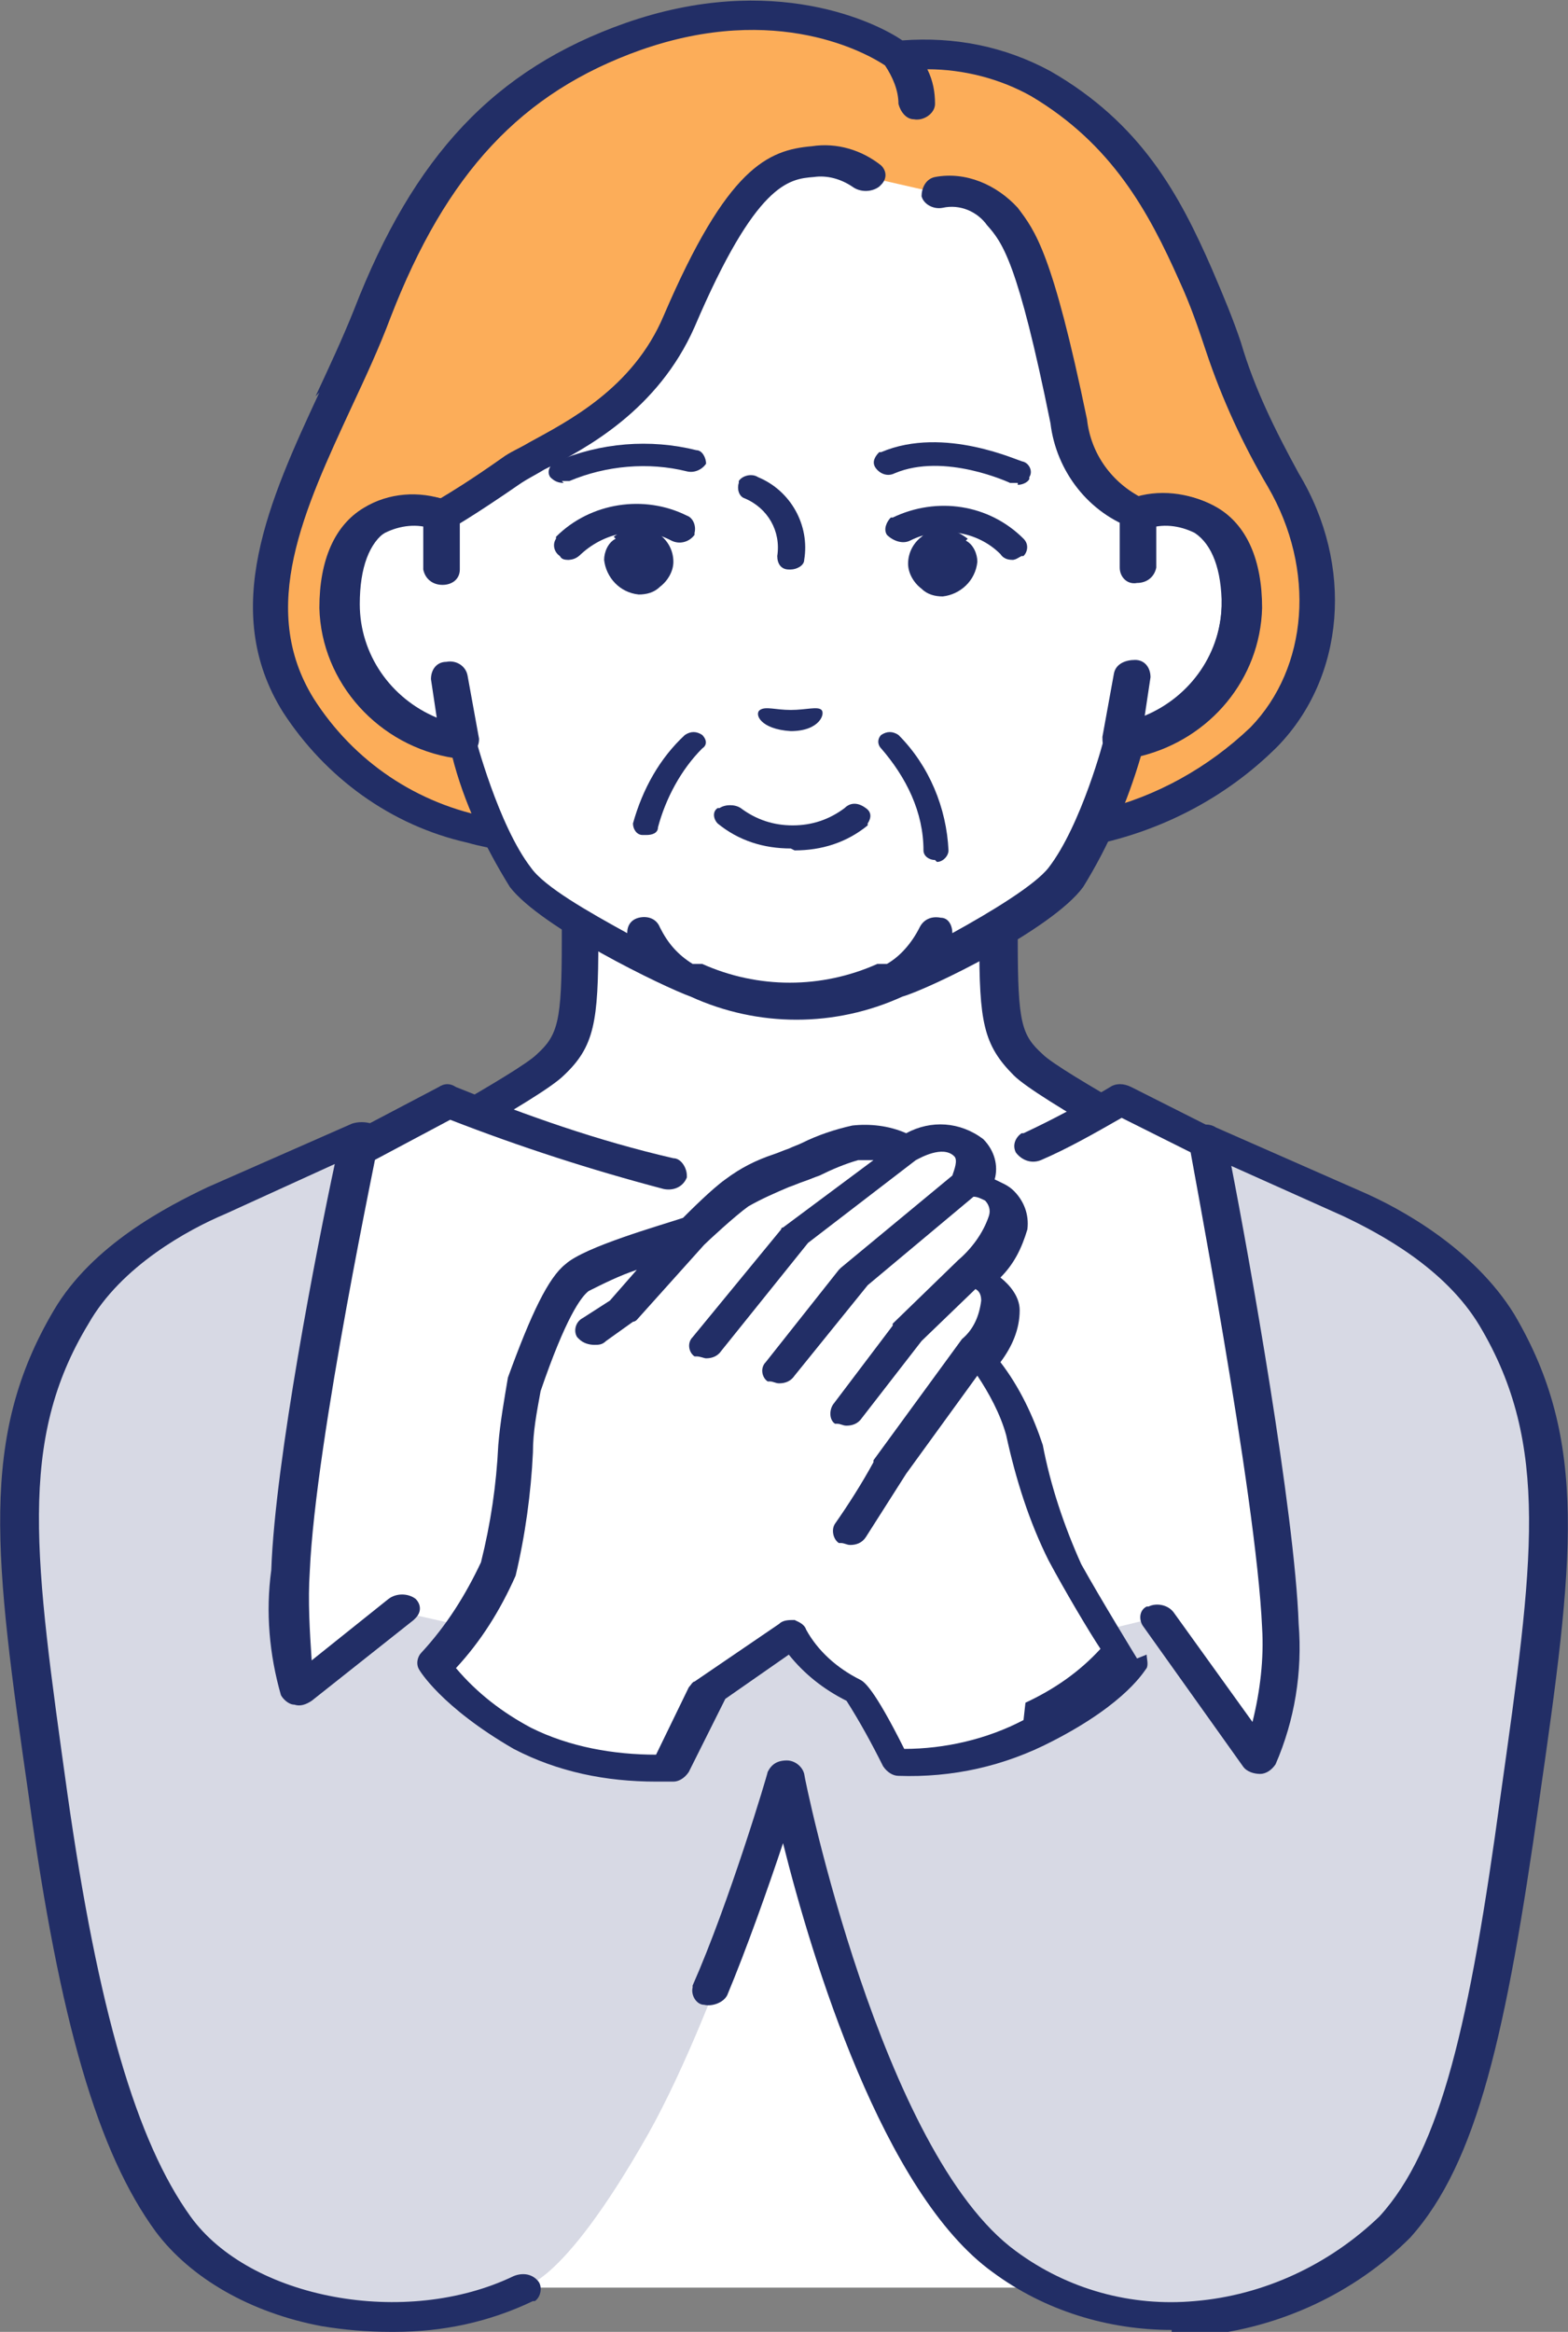 <?xml version="1.0" encoding="UTF-8"?>
<svg xmlns="http://www.w3.org/2000/svg" version="1.1" viewBox="0 0 81.5 121.2">
  <rect x="0" y="0" width="81.5" height="121.2" fill="#808080" stroke="none"/>
  <defs>
    <style>
      .cls-1 {
        fill: #d7d9e4;
      }

      .cls-2 {
        fill: #222e66;
      }

      .cls-3 {
        fill: #fff;
      }

      .cls-4 {
        fill: #fcad59;
      }
    </style>
  </defs>
  <!-- Generator: Adobe Illustrator 28.6.0, SVG Export Plug-In . SVG Version: 1.2.0 Build 709)  -->
  <g>
    <g id="_レイヤー_1" data-name="レイヤー_1">
      <g id="_グループ_1600" data-name="グループ_1600">
        <path id="_パス_884" data-name="パス_884" class="cls-3" d="M53.6,55.3c-1.4-1.3-1.6-2.2-1.6-6.5v-8.3l-10.8,5.4-10.8-5.4v8.3c0,4.2-.2,5.2-1.6,6.5s-12.1,7.1-12.1,7.1l15.7,13.5h17.6l15.7-13.5s-10.8-5.8-12.1-7.1"/>
        <path id="_パス_885" data-name="パス_885" class="cls-2" d="M32.3,76.7c-.2,0-.5,0-.7-.2l-15.7-13.5c-.2-.2-.3-.4-.3-.7,0-.3.2-.5.4-.6,4.1-2.2,11-6,11.9-6.9,1.1-1,1.3-1.7,1.3-5.9v-8.3c0-.3.2-.6.5-.7.3-.1.7-.1,1,0l10.3,5.2,10.4-5.2c.3-.1.7-.2,1,0,.3.1.5.4.5.7v8.3c0,4.3.2,4.9,1.3,5.9.9.9,7.8,4.7,11.9,6.9.2.1.4.3.4.6,0,.3,0,.5-.3.7l-15.7,13.5c-.4.3-1,.3-1.4,0-.3-.2-.4-.7-.1-1,0,0,0,0,.1-.1l14.9-12.8c-2.8-1.5-10.1-5.5-11.3-6.7-1.6-1.6-1.8-2.8-1.8-7v-6.9l-9.4,4.7c-.3.2-.7.2-1,0l-9.4-4.7v6.9c0,4.2-.2,5.5-1.8,7-1.2,1.2-8.5,5.1-11.3,6.7l14.9,12.8c.3.3.4.7.1,1,0,0,0,0-.1.1-.2.2-.4.2-.7.2"/>
        <path id="_パス_886" data-name="パス_886" class="cls-3" d="M58.3,57.1s-7.4,4.9-15.3,4.9-19.6-4.9-19.6-4.9l-11.6,6.1v40.9h61.3l-2.7-40.9-12.1-6.1Z"/>
        <path id="_パス_887" data-name="パス_887" class="cls-4" d="M62.1,14.3c-1.7-3.7-3.6-7.3-8.1-9.9-2.3-1.3-4.8-1.8-7.4-1.5,0,0-5.4-4-13.8-1-7,2.5-10.8,7.3-13.6,14.4-2.8,7.2-7.9,14.1-3.9,20.5,3.5,5.7,9.8,6.8,12.8,7l26-.3c4.3-.4,8.4-2.2,11.5-5.2,3.3-3.3,3.7-8.8,1-13.3s-2.9-7-4.5-10.7"/>
        <path id="_パス_888" data-name="パス_888" class="cls-3" d="M59.1,26.8c-2.1-.8-3.5-2.6-3.8-4.8-1.8-8.5-2.6-9.6-3.5-10.7-.8-1-2-1.5-3.2-1.3l-3.5-.8c-.8-.6-1.8-.9-2.8-.7-1.6.2-3.6.4-7,8.3-2.2,5-7.1,6.7-8.7,7.7-2.6,1.8-3.6,2.3-3.6,2.3-2-.6-5.4-.2-5.3,4.7.1,3.5,2.7,6.4,6.1,7,0,0,1.3,4.7,3,7,1.5,2,7.9,5.1,9.1,5.5,3.2,1.5,6.9,1.5,10.1,0,1.1-.3,7.6-3.5,9.1-5.5,1.8-2.4,3-7,3-7,3.5-.6,6-3.5,6.1-7,0-5-3.3-5.4-5.3-4.7"/>
        <path id="_パス_889" data-name="パス_889" class="cls-2" d="M16.4,20.6c.7-1.5,1.4-3,2-4.5,3.1-8,7.3-12.5,14.1-14.9,7.7-2.7,13.1,0,14.4.9,2.7-.2,5.3.3,7.7,1.6,4.7,2.7,6.7,6.4,8.4,10.3.6,1.4,1.1,2.6,1.5,3.8.7,2.4,1.8,4.6,3,6.8,2.9,4.8,2.4,10.6-1.1,14.2-2.7,2.7-6.2,4.5-10,5.2.3-.6.6-1.2.8-1.9,2.9-.7,5.6-2.2,7.8-4.3,3-3.1,3.4-8.2.9-12.5-1.3-2.2-2.4-4.6-3.2-7-.4-1.2-.8-2.4-1.4-3.7-1.6-3.6-3.5-7.1-7.7-9.6-1.6-.9-3.5-1.4-5.4-1.4.3.6.4,1.2.4,1.8,0,.5-.6.9-1.1.8-.4,0-.7-.4-.8-.8,0-.7-.3-1.4-.7-2-.9-.6-5.6-3.3-12.7-.8-6.2,2.2-10.1,6.4-13,13.9-.6,1.6-1.3,3.1-2,4.6-2.5,5.4-4.9,10.5-2,15.2,2.1,3.3,5.4,5.5,9.2,6.2.2.6.5,1.2.7,1.7-.6-.1-1.2-.2-1.9-.4-4-.9-7.4-3.4-9.6-6.8-3.3-5.3-.7-11,1.9-16.6"/>
        <path id="_パス_890" data-name="パス_890" class="cls-3" d="M23.1,29.7v-2.9c-2.1-.6-5.4-.2-5.3,4.7.1,3.5,2.7,6.4,6.1,7l-.6-3.3-.2-5.5Z"/>
        <path id="_パス_891" data-name="パス_891" class="cls-2" d="M23.9,39.3c.2,0,.5,0,.7-.2.2-.2.3-.4.3-.7l-.6-3.3c-.1-.5-.6-.8-1.1-.7-.5,0-.8.4-.8.9,0,0,0,0,0,0l.3,2c-2.4-1-4-3.3-4-5.9,0-1.9.5-3.2,1.4-3.8.6-.3,1.3-.4,1.9-.3v2.3c.1.5.5.8,1,.8.5,0,.9-.3.9-.8v-2.9c0-.4-.3-.7-.7-.7-1.4-.5-3-.4-4.3.4-1.5.9-2.3,2.7-2.3,5.2.1,3.9,3.1,7.2,7,7.8,0,0,0,0,.1,0"/>
        <path id="_パス_892" data-name="パス_892" class="cls-3" d="M59.1,26.8v2.9c0,0-.3,5.5-.3,5.5l-.6,3.3c3.5-.6,6-3.5,6.1-7,0-5-3.3-5.4-5.3-4.7"/>
        <path id="_パス_893" data-name="パス_893" class="cls-2" d="M58.3,39.3s0,0,.1,0c3.9-.6,6.9-3.9,7-7.8,0-2.5-.7-4.2-2.3-5.2-1.3-.7-2.9-.9-4.3-.4-.3,0-.6.4-.6.7v2.9c0,.5.4.9.9.8.5,0,.9-.3,1-.8v-2.3c.7-.1,1.4,0,2,.3,1,.6,1.5,1.9,1.4,3.8,0,2.6-1.6,4.9-4,5.9l.3-2c0-.5-.3-.9-.8-.9,0,0,0,0,0,0-.5,0-1,.2-1.1.7l-.6,3.3c0,.3,0,.5.3.7.2.2.4.2.7.2"/>
        <path id="_パス_894" data-name="パス_894" class="cls-2" d="M19.1,26.4c1.2-.6,2.5-.8,3.8-.5.5-.3,1.5-.9,3.2-2.1.4-.3.9-.5,1.4-.8,2-1.1,5.4-2.8,7-6.6,3.3-7.7,5.4-8.6,7.7-8.8,1.3-.2,2.6.2,3.6,1,.3.3.3.7,0,1,0,0,0,0-.1.1-.4.3-1,.3-1.4,0-.6-.4-1.3-.6-2-.5-1.3.1-3,.3-6.2,7.8-1.9,4.3-5.6,6.3-7.8,7.4-.5.3-.9.5-1.2.7-2.6,1.8-3.7,2.4-3.7,2.4-.3.1-.6.2-.9,0-.8-.3-1.7-.2-2.5.2-1,.6-1.5,1.9-1.4,3.8,0,3.1,2.3,5.7,5.3,6.2.4,0,.7.3.8.6,0,0,1.2,4.6,2.9,6.8.7,1,3,2.3,5,3.4,0-.4.2-.7.6-.8.4-.1.9,0,1.1.5.4.8.9,1.4,1.7,1.9.1,0,.2,0,.3,0,0,0,.1,0,.2,0,2.9,1.3,6.2,1.3,9.1,0,0,0,.1,0,.2,0,0,0,.2,0,.3,0,.7-.4,1.3-1.1,1.7-1.9.2-.4.6-.6,1.1-.5.4,0,.6.4.6.8,2-1.1,4.3-2.5,5-3.4,1.7-2.2,2.9-6.7,2.9-6.8.1-.4.4-.6.8-.6,3-.5,5.2-3.1,5.3-6.2,0-1.9-.5-3.2-1.4-3.8-.8-.4-1.7-.5-2.5-.2-.2,0-.4,0-.6,0-2.4-.8-4.1-3-4.4-5.5-1.7-8.4-2.5-9.4-3.3-10.3-.5-.7-1.4-1.1-2.3-.9-.5.1-1-.2-1.1-.6,0-.4.2-.9.7-1,0,0,0,0,0,0,1.6-.3,3.2.4,4.3,1.6.9,1.2,1.8,2.3,3.6,11h0c.2,1.8,1.3,3.3,2.9,4.1,1.3-.4,2.7-.2,3.9.5,1.5.9,2.3,2.7,2.3,5.2-.1,3.7-2.7,6.8-6.3,7.7-.7,2.4-1.7,4.7-3,6.8-1.6,2.2-8,5.3-9.4,5.7-3.5,1.6-7.5,1.6-11,0-1.4-.5-7.8-3.6-9.4-5.7-1.3-2.1-2.4-4.4-3-6.8-3.6-.8-6.2-4-6.3-7.7,0-2.5.7-4.2,2.3-5.2"/>
        <path id="_パス_895" data-name="パス_895" class="cls-2" d="M50.3,28c-.4-.3-.8-.5-1.3-.5-.4,0-.8.1-1.1.4-.4.3-.7.8-.7,1.4,0,.5.3,1,.7,1.3.3.3.7.4,1.1.4h0c.9-.1,1.7-.8,1.8-1.8,0-.4-.2-.9-.6-1.1"/>
        <path id="_パス_896" data-name="パス_896" class="cls-2" d="M31.9,27.9c.4-.3.8-.5,1.3-.5.4,0,.8.1,1.1.4.4.3.7.8.7,1.4,0,.5-.3,1-.7,1.3-.3.3-.7.4-1.1.4h0c-1-.1-1.7-.9-1.8-1.8,0-.4.2-.9.6-1.1"/>
        <path id="_パス_897" data-name="パス_897" class="cls-2" d="M29.6,29.1c-.2,0-.4,0-.5-.2-.3-.2-.4-.6-.2-.9,0,0,0,0,0-.1,1.8-1.8,4.6-2.2,6.8-1.1.3.1.5.5.4.9,0,0,0,0,0,.1-.3.4-.8.5-1.2.3-1.5-.8-3.4-.5-4.7.7-.2.2-.4.3-.7.3"/>
        <path id="_パス_898" data-name="パス_898" class="cls-2" d="M52.7,29.1c-.2,0-.5,0-.7-.3-1.2-1.2-3.1-1.5-4.7-.7-.4.2-.9,0-1.2-.3-.2-.3,0-.7.2-.9,0,0,0,0,.1,0,2.3-1.1,5-.7,6.8,1.1.3.3.2.7,0,.9,0,0,0,0-.1,0-.2.1-.3.2-.5.2"/>
        <path id="_パス_899" data-name="パス_899" class="cls-2" d="M42.7,36.9c-.2-.2-.8,0-1.6,0-.8,0-1.3-.2-1.6,0s0,1,1.6,1.1c1.5,0,1.8-.9,1.6-1.1"/>
        <path id="_パス_900" data-name="パス_900" class="cls-2" d="M52.9,25.1c-.1,0-.3,0-.4,0,0,0-3.4-1.6-6-.5-.4.2-.8,0-1-.3-.2-.3,0-.6.2-.8,0,0,0,0,.1,0,3.3-1.4,7.2.5,7.4.5.3.1.5.5.3.8,0,0,0,0,0,.1-.1.2-.4.3-.6.3"/>
        <path id="_パス_901" data-name="パス_901" class="cls-2" d="M29.3,25.1c-.3,0-.5-.1-.7-.3-.2-.3,0-.6.2-.8,0,0,0,0,.1,0,2.3-1,4.9-1.2,7.3-.6.3,0,.5.4.5.7,0,0,0,0,0,0-.2.3-.6.5-1,.4-2-.5-4.2-.3-6.1.5-.1,0-.2,0-.4,0"/>
        <path id="_パス_902" data-name="パス_902" class="cls-2" d="M41.1,29.6s0,0-.1,0c-.4,0-.6-.3-.6-.7,0,0,0,0,0,0,.2-1.3-.5-2.5-1.7-3-.3-.1-.4-.5-.3-.8,0,0,0,0,0-.1.2-.3.7-.4,1-.2,1.7.7,2.7,2.5,2.4,4.3,0,.3-.4.5-.7.5"/>
        <path id="_パス_903" data-name="パス_903" class="cls-2" d="M33.5,43.4s0,0-.1,0c-.3,0-.5-.3-.5-.6,0,0,0,0,0,0,.5-1.8,1.4-3.4,2.7-4.6.3-.2.6-.2.9,0,.2.2.3.5,0,.7,0,0,0,0,0,0-1.1,1.1-1.9,2.6-2.3,4.1,0,.3-.3.4-.6.4"/>
        <path id="_パス_904" data-name="パス_904" class="cls-2" d="M48.6,44.7c-.3,0-.6-.2-.6-.5,0-2-.9-3.8-2.2-5.3-.2-.2-.2-.5,0-.7,0,0,0,0,0,0,.3-.2.6-.2.9,0,1.6,1.6,2.5,3.8,2.6,6,0,.3-.3.6-.6.6h0"/>
        <path id="_パス_905" data-name="パス_905" class="cls-2" d="M41.1,44.1c-1.4,0-2.7-.4-3.8-1.3-.2-.2-.3-.6,0-.8,0,0,0,0,.1,0,.3-.2.8-.2,1.1,0,.8.6,1.7.9,2.7.9,1,0,1.9-.3,2.7-.9.3-.3.7-.3,1.1,0,.3.2.3.5.1.8,0,0,0,0,0,.1-1.1.9-2.4,1.3-3.8,1.3"/>
        <path id="_パス_906" data-name="パス_906" class="cls-2" d="M11.8,105c-.5,0-.9-.3-1-.8v-40.9c0-.3.2-.6.4-.7l11.6-6.1c.3-.2.6-.2.9,0,3.7,1.5,7.4,2.8,11.3,3.7.4,0,.7.5.7.9,0,0,0,0,0,.1-.2.5-.7.7-1.2.6-3.8-1-7.5-2.2-11.1-3.6l-10.7,5.7v40.5c0,.5-.5.8-1,.8"/>
        <path id="_パス_907" data-name="パス_907" class="cls-2" d="M73.2,105c-.5,0-.9-.3-1-.8l-2.7-40.5-11.2-5.6c-1.4.8-2.8,1.6-4.2,2.2-.5.2-1,0-1.3-.4-.2-.4,0-.8.3-1,0,0,0,0,.1,0,1.5-.7,3-1.5,4.5-2.4.3-.2.7-.2,1.1,0l12.1,6.1c.3.1.4.4.5.7l2.7,40.9c0,.5-.4.9-.9.9,0,0,0,0,0,0h0"/>
        <path id="_パス_908" data-name="パス_908" class="cls-1" d="M20.8,83.7l-5.3,4.2c-.5-2.2-.7-4.4-.5-6.7.3-7,3.8-22.1,3.8-22.1l-7.5,3.3c-2.6,1.2-5.8,3.2-7.6,6-3.8,6.3-3,12.3-1.2,24.8,1.6,11.3,3.5,18.2,6.5,22.3,2.2,3,6.8,4.8,11.4,4.8,2.3,0,4.6-.4,6.6-1.4l4.5-1.8h16.4s7,1.8,7,1.8c0,0,2.2,1.4,7.2,1.4,4-.1,7.8-1.9,10.5-4.8,3.5-3.8,4.9-11,6.5-22.3,1.8-12.6,2.6-18.5-1.2-24.8-1.7-2.9-4.9-4.8-7.6-6l-7.5-3.3s3.6,18.6,3.8,25.6c.2,2.3-.2,4.6-1.2,6.7l-5.4-7.3-5.4,1.3-27.5-.2-6.6-1.5Z"/>
        <path id="_パス_909" data-name="パス_909" class="cls-3" d="M27,118.9s2,.3,6.7-8c3.8-6.8,7.3-18.7,7.3-18.7,1.2,5.1,2.7,10.2,4.6,15.1,4.1,10,9.4,11.6,9.4,11.6h-27.9Z"/>
        <path id="_パス_910" data-name="パス_910" class="cls-2" d="M60.9,121.1c-3.3,0-6.6-1-9.3-3-5.7-4.1-9.4-16.3-10.9-22.3-.8,2.4-1.9,5.5-2.9,7.9-.2.4-.8.6-1.2.5-.4,0-.7-.5-.6-.9,0,0,0,0,0-.1,1.9-4.3,3.9-11,3.9-11.1.2-.4.5-.6,1-.6.4,0,.8.3.9.7,0,.2,4,19.7,11,24.8,2.7,2,6,2.9,9.3,2.6,3.6-.3,7-1.9,9.6-4.4,3.2-3.5,4.7-10.1,6.3-21.9,1.7-12.1,2.6-18.2-1.1-24.4-1.8-3-5.2-4.8-7.1-5.7l-5.8-2.6c.9,4.6,3.3,18,3.5,23.8.2,2.5-.2,5-1.2,7.3-.2.3-.5.5-.8.5-.3,0-.7-.1-.9-.4l-5.2-7.3c-.2-.3-.2-.8.2-1,0,0,0,0,.1,0,.4-.2,1-.1,1.3.3l4.1,5.7c.4-1.6.6-3.3.5-4.9h0c-.3-6.9-3.8-25-3.8-25.2,0-.3.1-.6.4-.8.3-.2.7-.2,1,0l7.5,3.3c2.1.9,5.9,3,8,6.4,3.9,6.6,3.1,12.8,1.3,25.3-1.7,12-3.2,18.8-6.7,22.7-2.9,2.9-6.8,4.7-10.9,5.1-.5,0-1,0-1.5,0"/>
        <path id="_パス_911" data-name="パス_911" class="cls-2" d="M20.3,121.2c-1.2,0-2.4-.1-3.6-.3-3.7-.7-6.8-2.5-8.6-4.9-3-4.1-5-10.9-6.6-22.6-1.8-12.5-2.6-18.7,1.3-25.3,2-3.4,5.9-5.4,8-6.4l7.5-3.3c.3-.1.7-.1,1,0,.3.2.4.5.4.8,0,.2-3.3,15.6-3.6,22.5h0c-.1,1.5,0,3.1.1,4.6l4-3.2c.4-.3,1-.3,1.4,0,.3.3.3.7,0,1,0,0,0,0-.1.1l-5.3,4.2c-.3.2-.6.3-.9.2-.3,0-.6-.3-.7-.5-.6-2.1-.8-4.3-.5-6.5.2-5.7,2.4-16.9,3.3-21.1l-5.7,2.6c-1.9.8-5.4,2.7-7.1,5.7-3.7,6.1-2.8,12.2-1.1,24.4,1.6,11.3,3.6,18.1,6.4,22,3.1,4.3,11.2,5.8,16.8,3.1.5-.2,1-.1,1.3.3.2.3.1.8-.2,1,0,0,0,0-.1,0-2.3,1.1-4.7,1.6-7.2,1.6"/>
        <path id="_パス_912" data-name="パス_912" class="cls-3" d="M22.4,86.6c1.4-1.5,2.5-3.1,3.3-5,.8-2.2,1-8.6,1.3-9.7.7-2,1.7-4.7,2.7-5.5s6-2.3,6-2.3c0,0,1.6-1.5,2.4-2.1,1-.6,2-1.1,3.1-1.5,1-.5,2-.9,3.1-1.2.9-.2,1.9,0,2.7.5,0,0,2-1.3,3.3-.1.9.8,0,2.1,0,2.1,0,0,2.3,0,2.1,1.9-.1,1.2-1.8,2.8-1.8,2.8,0,0,1.3.4,1.5,1.6s-1.2,2.6-1.2,2.6c1,1.3,1.9,2.9,2.4,4.5.5,2.2,1.2,4.3,2.1,6.4,1,1.8,2.9,4.9,2.9,4.9,0,0-.8,1.5-4.5,3.5-2.3,1.2-4.8,1.7-7.4,1.6,0,0-1.6-3.4-2.2-3.7-1.4-.6-2.5-1.7-3.2-3l-4.4,3-1.9,4s-4.4.3-7.6-1.5c-3.6-2.1-4.6-3.8-4.6-3.8"/>
        <path id="_パス_913" data-name="パス_913" class="cls-2" d="M59.1,86.2s-1.9-3.1-2.9-4.9c-.9-2-1.6-4.1-2-6.2-.5-1.5-1.2-3-2.2-4.3.6-.8,1-1.7,1-2.7,0-.7-.5-1.3-1-1.7.7-.7,1.1-1.5,1.4-2.5.1-.8-.2-1.5-.7-2-.3-.3-.6-.4-1-.6.2-.7,0-1.5-.6-2.1-1.2-.9-2.7-1-4-.3-.9-.4-1.9-.5-2.8-.4-.9.2-1.8.5-2.6.9-.2.1-.5.2-.7.3-.3.1-.5.2-.8.3-.9.3-1.7.7-2.5,1.3-.7.5-1.8,1.6-2.2,2-1.2.4-5.1,1.5-6.1,2.4-.9.7-1.8,2.6-3,5.9-.2,1.2-.4,2.3-.5,3.5-.1,2.1-.4,4.1-.9,6.1-.8,1.7-1.8,3.3-3.1,4.7-.2.2-.3.6-.1.9,0,0,1.1,1.9,4.9,4.1,2.3,1.2,4.8,1.7,7.4,1.7.5,0,.8,0,.9,0,.3,0,.6-.2.8-.5l1.9-3.8,3.3-2.3c.8,1,1.8,1.8,3,2.4.7,1.1,1.3,2.2,1.9,3.4.2.3.5.5.8.5,2.8.1,5.5-.5,8-1.8,3.9-2,4.8-3.7,4.9-3.8.1-.2,0-.5,0-.7M53.2,89.4c-1.9,1-4.1,1.5-6.2,1.5-1.6-3.2-2.1-3.5-2.3-3.6-1.2-.6-2.2-1.5-2.8-2.6-.1-.3-.4-.4-.6-.5-.3,0-.6,0-.8.2l-4.4,3c-.1,0-.2.2-.3.3l-1.7,3.5c-2.2,0-4.5-.4-6.5-1.4-1.5-.8-2.8-1.8-3.9-3.1,1.3-1.4,2.3-3,3.1-4.8.5-2.1.8-4.3.9-6.4,0-1.1.2-2.1.4-3.2,1.3-3.8,2.1-4.9,2.5-5.2.8-.4,1.6-.8,2.5-1.1l-1.4,1.6-1.4.9c-.4.2-.5.7-.3,1,0,0,0,0,.1.1.2.2.5.3.8.3.2,0,.4,0,.6-.2l1.4-1c0,0,.1,0,.2-.1l3.5-3.9c.2-.2,1.6-1.5,2.3-2,.7-.4,1.4-.7,2.1-1,.3-.1.5-.2.8-.3s.5-.2.8-.3c.6-.3,1.3-.6,2-.8.3,0,.5,0,.8,0l-4.7,3.5c0,0-.1,0-.1.1l-4.6,5.6c-.3.3-.2.8.1,1,0,0,0,0,.1,0,.2,0,.4.1.5.1.3,0,.6-.1.8-.4l4.5-5.6,5.6-4.3c.2-.1,1.4-.8,2-.2.2.2,0,.7-.1,1l-5.8,4.8s0,0-.1.1l-3.8,4.8c-.3.3-.2.8.1,1,0,0,0,0,.1,0,.2,0,.3.1.5.1.3,0,.6-.1.8-.4l3.8-4.7,5.5-4.6c.2,0,.4.1.6.2.2.2.3.5.2.8-.3.9-.9,1.7-1.6,2.3h0l-3.4,3.3s0,0,0,.1l-3.1,4.1c-.2.3-.2.8.1,1,0,0,0,0,.1,0,.2,0,.3.1.5.1.3,0,.6-.1.8-.4l3.1-4,2.8-2.7c.2.1.3.3.3.6-.1.8-.4,1.5-1,2,0,0,0,0,0,0s0,0,0,0l-4.6,6.3s0,0,0,.1c-.6,1.1-1.3,2.2-2,3.2-.2.3-.1.8.2,1,0,0,0,0,.1,0,.2,0,.3.1.5.1.3,0,.6-.1.8-.4.7-1.1,1.4-2.2,2.1-3.3l3.7-5.1c.6.9,1.2,2,1.5,3.1.5,2.3,1.2,4.5,2.2,6.5.8,1.5,2.1,3.7,2.7,4.6-1.1,1.2-2.4,2.1-3.9,2.8"/>
      </g>
    </g>
  </g>
</svg>